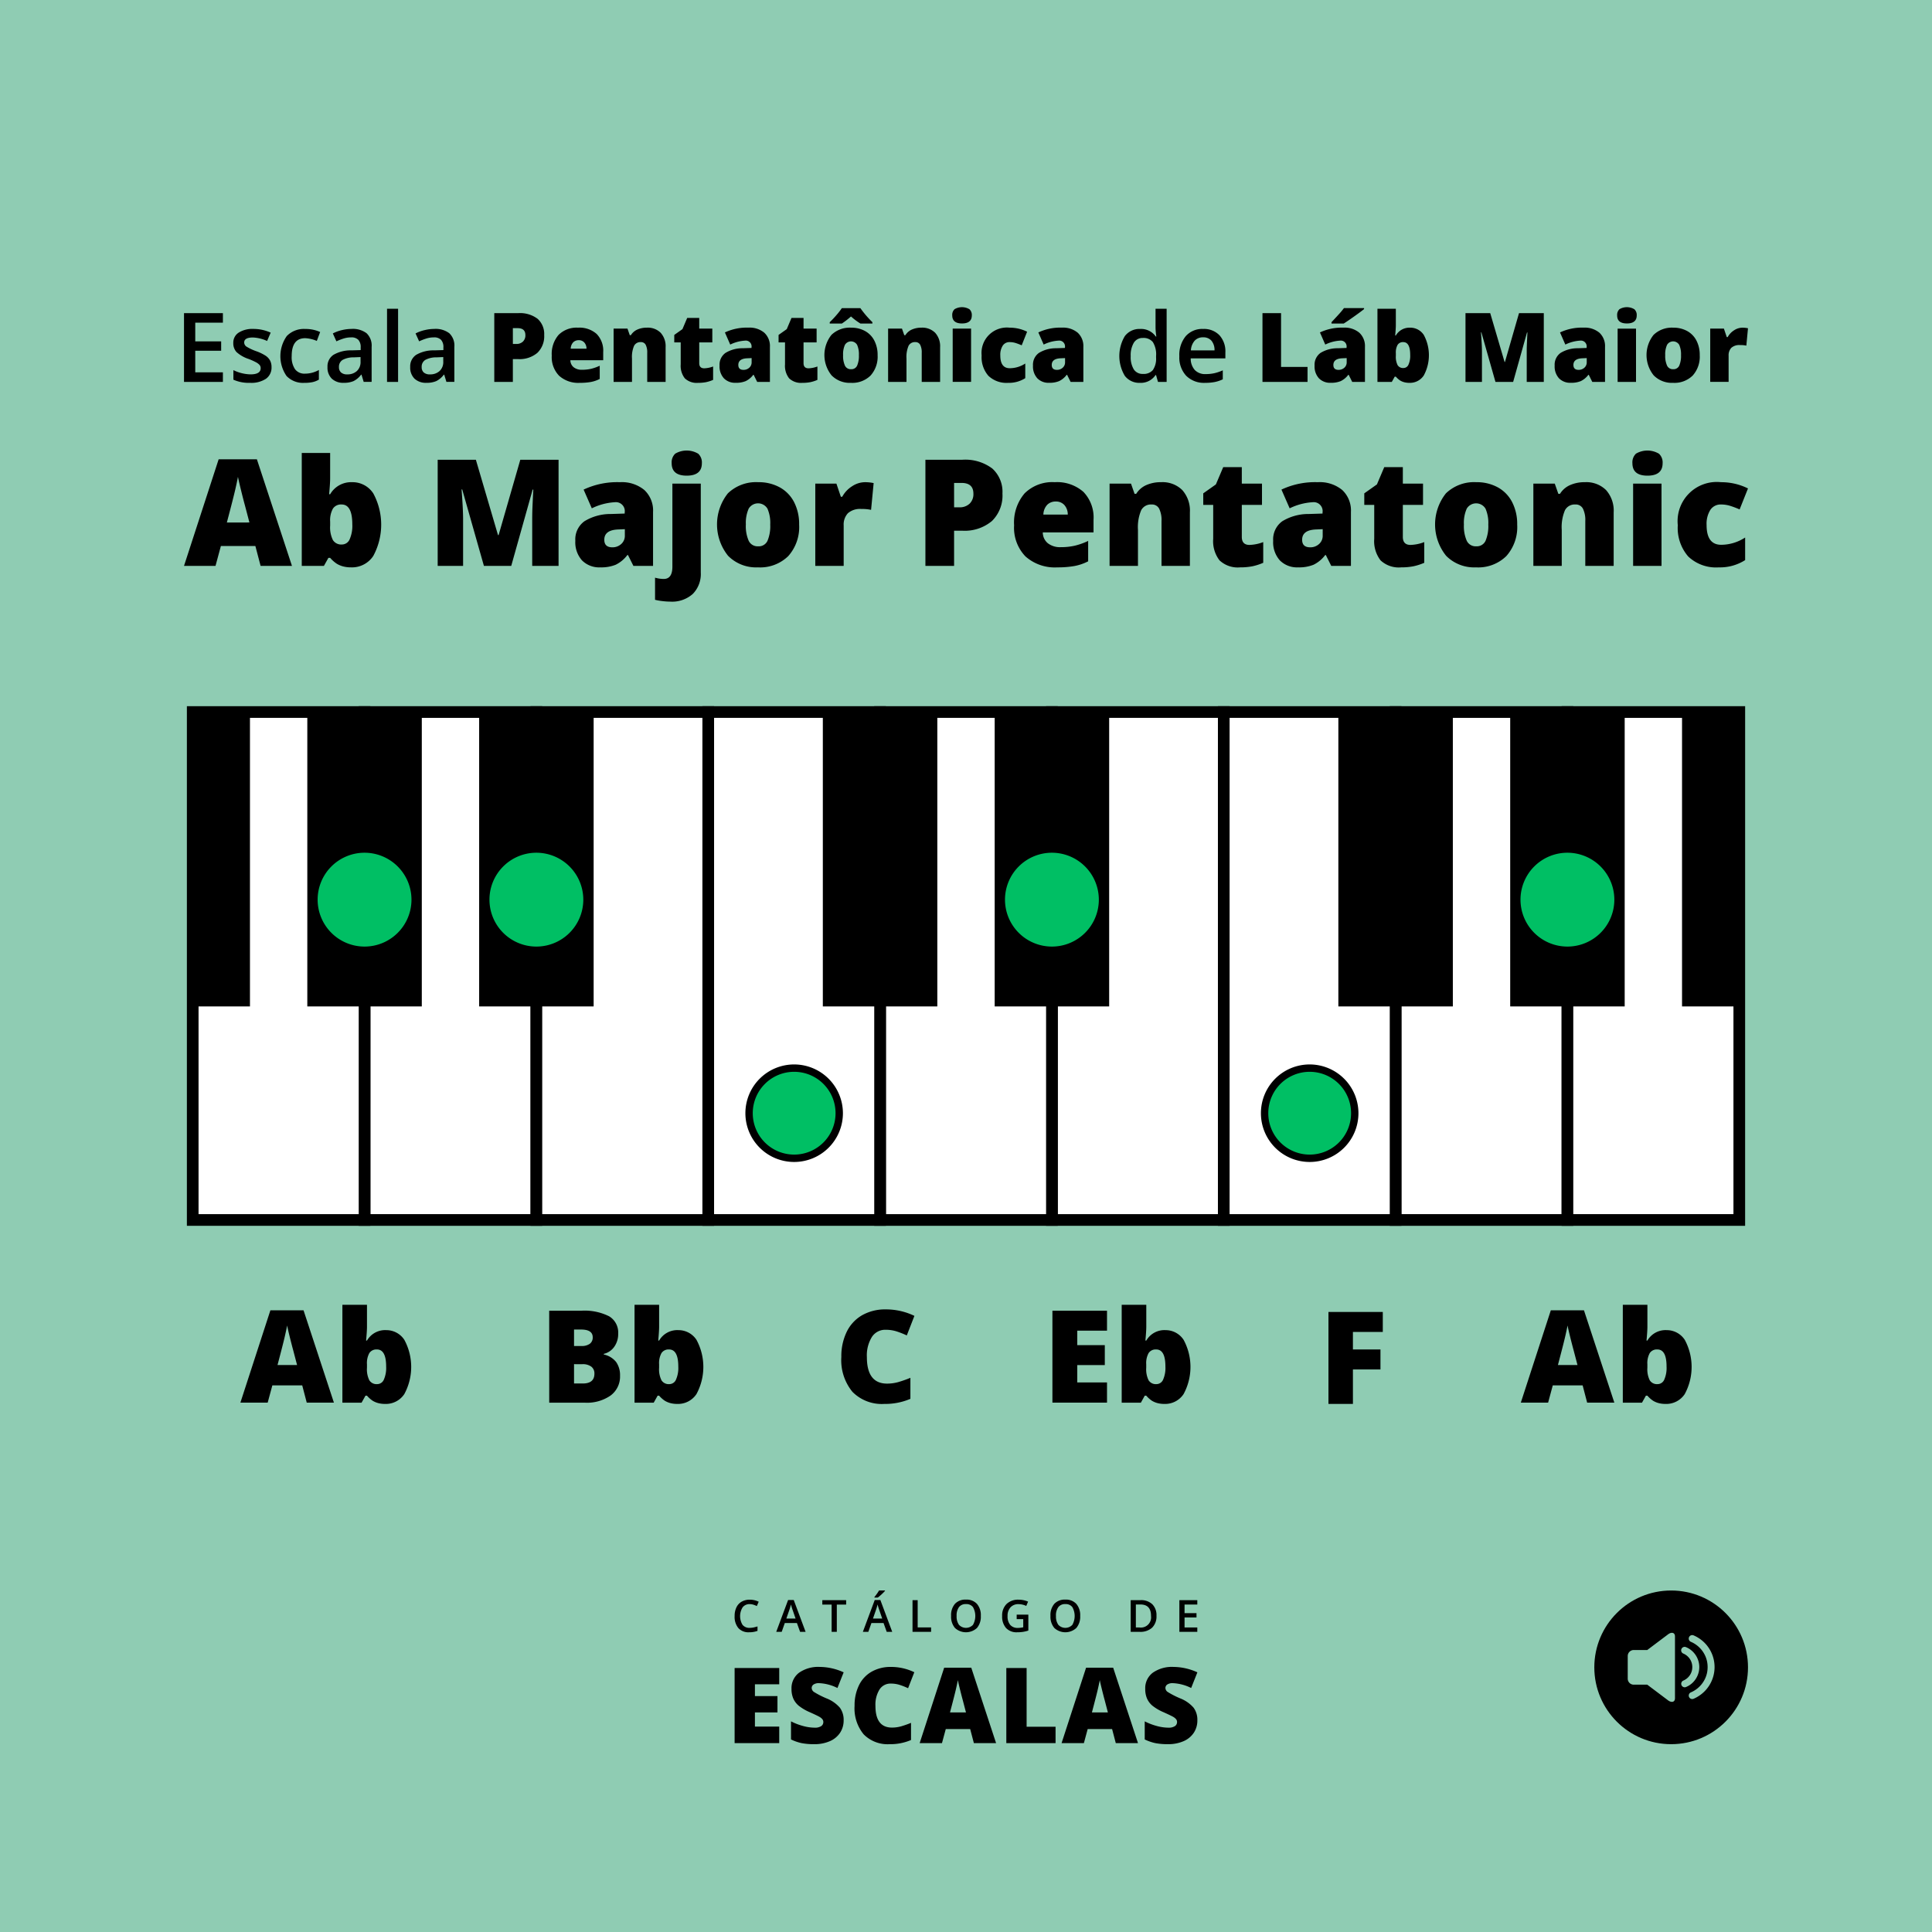 <svg xmlns="http://www.w3.org/2000/svg" width="300" height="300"><g transform="translate(-1609.511 -477.5)"><path fill="#8fccb3" d="M1609.511 477.5h300v300h-300z"/><circle cx="11.932" cy="11.932" r="11.932" transform="translate(1857.075 724.472)"/><path d="m1868.538 731.273-3.241 2.44h-2.1a.936.936 0 0 0-.933.933v3.517a.936.936 0 0 0 .933.933h2.1l3.24 2.44c.493.37 1.063.311 1.063-.332v-9.6c0-.642-.57-.704-1.062-.331ZM1872.49 741.286a.54.54 0 1 1-.42-.995 4.323 4.323 0 0 0 1.352-.915 4.281 4.281 0 0 0 .914-1.351 4.23 4.23 0 0 0 .251-.81 4.441 4.441 0 0 0 0-1.7 4.171 4.171 0 0 0-.251-.809 4.258 4.258 0 0 0-.391-.718 4.329 4.329 0 0 0-.523-.634 4.273 4.273 0 0 0-.634-.523 4.209 4.209 0 0 0-.718-.391.54.54 0 0 1 .42-1 5.331 5.331 0 0 1 .9.489 5.317 5.317 0 0 1 1.449 1.449 5.346 5.346 0 0 1 .489 5.06 5.32 5.32 0 0 1-1.143 1.7 5.46 5.46 0 0 1-.795.655 5.323 5.323 0 0 1-.9.493Z" fill="#8fccb3"/><path d="M1871.323 739.458a.54.54 0 1 1-.419-1 2.286 2.286 0 0 0 .382-.21 2.245 2.245 0 0 0 .339-.279 2.358 2.358 0 0 0 .279-.338 2.288 2.288 0 0 0 .209-.383 2.205 2.205 0 0 0 .134-.432 2.408 2.408 0 0 0 0-.907 2.223 2.223 0 0 0-.343-.814 2.3 2.3 0 0 0-1-.828.54.54 0 1 1 .419-.995 3.372 3.372 0 0 1 1.069.717 3.411 3.411 0 0 1 .41.5 3.374 3.374 0 0 1 .307.57 3.3 3.3 0 0 1 .2.639 3.433 3.433 0 0 1 .068.666 3.378 3.378 0 0 1-.983 2.374 3.3 3.3 0 0 1-1.069.717Z" fill="#8fccb3"/><path d="M1725.921 726.588a1.329 1.329 0 0 0-1.091.492 2.583 2.583 0 0 0-.015 2.728 1.352 1.352 0 0 0 1.106.465 2.934 2.934 0 0 0 .606-.063c.2-.041.4-.1.61-.16v.691a3.679 3.679 0 0 1-1.314.218 2.1 2.1 0 0 1-1.661-.654 2.743 2.743 0 0 1-.579-1.874 3.031 3.031 0 0 1 .281-1.343 2.014 2.014 0 0 1 .814-.883 2.456 2.456 0 0 1 1.249-.306 3.1 3.1 0 0 1 1.394.316l-.289.671a4.13 4.13 0 0 0-.528-.207 1.888 1.888 0 0 0-.583-.091ZM1733.749 730.892l-.492-1.367h-1.882l-.482 1.367h-.849l1.842-4.943h.876l1.842 4.943Zm-.7-2.061-.461-1.34c-.034-.09-.081-.231-.14-.424s-.1-.335-.123-.425a7.674 7.674 0 0 1-.266.906l-.445 1.283ZM1739.451 730.892h-.805v-4.233h-1.446v-.69h3.7v.69h-1.448ZM1747.2 730.892l-.492-1.367h-1.882l-.482 1.367h-.849l1.843-4.943h.875l1.842 4.943Zm-.7-2.061-.461-1.34c-.034-.09-.081-.231-.14-.424s-.1-.335-.123-.425a7.5 7.5 0 0 1-.266.906l-.445 1.283Zm-1.209-3.257v-.084q.192-.235.4-.525c.135-.194.243-.359.321-.5h.92v.07a7.073 7.073 0 0 1-.524.531 7.219 7.219 0 0 1-.588.5ZM1751.207 730.892v-4.923h.8v4.231h2.084v.69ZM1761.812 728.424a2.687 2.687 0 0 1-.6 1.869 2.526 2.526 0 0 1-3.414 0 2.71 2.71 0 0 1-.6-1.881 2.669 2.669 0 0 1 .6-1.872 2.213 2.213 0 0 1 1.714-.654 2.172 2.172 0 0 1 1.7.664 2.688 2.688 0 0 1 .6 1.874Zm-3.758 0a2.218 2.218 0 0 0 .367 1.379 1.494 1.494 0 0 0 2.112.064c.021-.019.04-.039.06-.059a2.8 2.8 0 0 0 0-2.758 1.277 1.277 0 0 0-1.079-.468 1.3 1.3 0 0 0-1.093.468 2.189 2.189 0 0 0-.367 1.374ZM1767.38 728.222h1.812v2.471a5.206 5.206 0 0 1-.854.206 5.941 5.941 0 0 1-.884.06 2.217 2.217 0 0 1-1.724-.661 2.667 2.667 0 0 1-.606-1.867 2.491 2.491 0 0 1 .683-1.861 2.57 2.57 0 0 1 1.883-.672 3.684 3.684 0 0 1 1.461.3l-.283.671a2.846 2.846 0 0 0-1.2-.277 1.619 1.619 0 0 0-1.246.495 1.918 1.918 0 0 0-.457 1.354 2.023 2.023 0 0 0 .413 1.372 1.494 1.494 0 0 0 1.187.469 3.916 3.916 0 0 0 .835-.1v-1.269h-1.02ZM1777.242 728.424a2.7 2.7 0 0 1-.6 1.869 2.527 2.527 0 0 1-3.415 0 2.709 2.709 0 0 1-.6-1.881 2.669 2.669 0 0 1 .6-1.872 2.215 2.215 0 0 1 1.715-.654 2.171 2.171 0 0 1 1.7.664 2.688 2.688 0 0 1 .6 1.874Zm-3.758 0a2.205 2.205 0 0 0 .367 1.379 1.494 1.494 0 0 0 2.112.064l.059-.059a2.8 2.8 0 0 0 0-2.758 1.279 1.279 0 0 0-1.08-.468 1.3 1.3 0 0 0-1.092.468 2.182 2.182 0 0 0-.37 1.374ZM1789.088 728.383a2.451 2.451 0 0 1-.677 1.864 2.717 2.717 0 0 1-1.949.645h-1.378v-4.923h1.522a2.519 2.519 0 0 1 1.829.633 2.362 2.362 0 0 1 .653 1.781Zm-.848.027q0-1.768-1.654-1.768h-.7v3.573h.572a1.584 1.584 0 0 0 1.779-1.805ZM1795.428 730.892h-2.785v-4.923h2.785v.68h-1.98v1.34h1.855v.674h-1.855v1.546h1.98ZM1730.51 748.175h-6.928v-11.669h6.928v2.53h-3.775v1.836h3.5v2.53h-3.5v2.2h3.775ZM1740.511 744.631a3.44 3.44 0 0 1-.551 1.928 3.611 3.611 0 0 1-1.588 1.309 5.911 5.911 0 0 1-2.434.467 9.95 9.95 0 0 1-1.956-.164 7.251 7.251 0 0 1-1.644-.572v-2.809a9.376 9.376 0 0 0 1.876.722 6.971 6.971 0 0 0 1.787.26 1.743 1.743 0 0 0 1.029-.244.747.747 0 0 0 .327-.626.689.689 0 0 0-.131-.419 1.556 1.556 0 0 0-.424-.364q-.291-.183-1.552-.75a7.436 7.436 0 0 1-1.712-1.005 3.09 3.09 0 0 1-.846-1.118 3.7 3.7 0 0 1-.276-1.492 2.994 2.994 0 0 1 1.174-2.515 5.179 5.179 0 0 1 3.224-.9 9.06 9.06 0 0 1 3.7.839l-.966 2.434a7 7 0 0 0-2.825-.75 1.47 1.47 0 0 0-.894.215.653.653 0 0 0-.28.535.774.774 0 0 0 .355.615 13.693 13.693 0 0 0 1.928.989 5.333 5.333 0 0 1 2.095 1.457 3.159 3.159 0 0 1 .584 1.958ZM1747.837 738.925a2.011 2.011 0 0 0-1.756.921 4.451 4.451 0 0 0-.631 2.543q0 3.369 2.562 3.368a5.225 5.225 0 0 0 1.5-.215 15.087 15.087 0 0 0 1.461-.519v2.666a8.084 8.084 0 0 1-3.305.646 5.224 5.224 0 0 1-4.05-1.532 6.321 6.321 0 0 1-1.409-4.429 7.065 7.065 0 0 1 .682-3.184 4.885 4.885 0 0 1 1.964-2.111 5.938 5.938 0 0 1 3.013-.739 8.292 8.292 0 0 1 3.616.823l-.966 2.482a10.793 10.793 0 0 0-1.293-.511 4.513 4.513 0 0 0-1.388-.209ZM1760.735 748.175l-.574-2.187h-3.791l-.591 2.187h-3.464l3.807-11.717h4.206l3.856 11.717Zm-1.228-4.773-.5-1.914q-.176-.639-.427-1.653t-.331-1.452q-.072.406-.284 1.341t-.938 3.679ZM1765.772 748.175v-11.669h3.152v9.123h4.494v2.546ZM1782.771 748.175l-.574-2.187h-3.791l-.591 2.187h-3.464l3.807-11.717h4.206l3.856 11.717Zm-1.228-4.773-.5-1.914q-.176-.639-.427-1.653t-.331-1.452q-.072.406-.284 1.341t-.937 3.679ZM1795.437 744.631a3.441 3.441 0 0 1-.551 1.928 3.611 3.611 0 0 1-1.588 1.309 5.912 5.912 0 0 1-2.435.467 9.948 9.948 0 0 1-1.955-.164 7.253 7.253 0 0 1-1.644-.572v-2.809a9.374 9.374 0 0 0 1.876.722 6.973 6.973 0 0 0 1.788.26 1.742 1.742 0 0 0 1.028-.244.747.747 0 0 0 .327-.626.688.688 0 0 0-.131-.419 1.542 1.542 0 0 0-.424-.364q-.291-.183-1.552-.75a7.457 7.457 0 0 1-1.712-1.005 3.09 3.09 0 0 1-.846-1.118 3.719 3.719 0 0 1-.275-1.492 2.991 2.991 0 0 1 1.173-2.515 5.179 5.179 0 0 1 3.224-.9 9.06 9.06 0 0 1 3.7.839l-.966 2.434a6.992 6.992 0 0 0-2.825-.75 1.471 1.471 0 0 0-.894.215.652.652 0 0 0-.279.535.772.772 0 0 0 .355.615 13.629 13.629 0 0 0 1.927.989 5.333 5.333 0 0 1 2.095 1.457 3.162 3.162 0 0 1 .584 1.958ZM1657.141 695.3l-.7-2.676h-4.641l-.723 2.676h-4.238l4.658-14.336h5.147l4.716 14.336Zm-1.5-5.84-.616-2.344q-.214-.78-.522-2.021t-.405-1.778q-.088.5-.347 1.641t-1.147 4.5ZM1669.436 684.045a3.325 3.325 0 0 1 2.866 1.514 8.847 8.847 0 0 1-.01 8.413 3.427 3.427 0 0 1-2.974 1.528 4.117 4.117 0 0 1-1.093-.132 3.228 3.228 0 0 1-.855-.366 4.444 4.444 0 0 1-.874-.781h-.234l-.606 1.084h-2.978v-15.2h3.818v3.437q0 .615-.137 2.119h.137a3.255 3.255 0 0 1 2.94-1.621Zm-1.4 3a1.307 1.307 0 0 0-1.172.557 3.221 3.221 0 0 0-.371 1.748v.537a3.828 3.828 0 0 0 .371 1.948 1.32 1.32 0 0 0 1.211.591 1.128 1.128 0 0 0 1.035-.688 4.486 4.486 0 0 0 .362-2.027q.003-2.667-1.433-2.668ZM1694.79 681.028h4.98a8.466 8.466 0 0 1 4.322.864 2.931 2.931 0 0 1 1.411 2.69 3.4 3.4 0 0 1-.615 2.051 2.75 2.75 0 0 1-1.622 1.094v.1a3.324 3.324 0 0 1 1.924 1.173 3.539 3.539 0 0 1 .6 2.129 3.649 3.649 0 0 1-1.46 3.062 6.4 6.4 0 0 1-3.979 1.118h-5.557Zm3.857 5.478h1.162a2.1 2.1 0 0 0 1.284-.342 1.189 1.189 0 0 0 .455-1.015q0-1.2-1.817-1.2h-1.084Zm0 2.822v3h1.358q1.806 0 1.806-1.523a1.312 1.312 0 0 0-.483-1.094 2.223 2.223 0 0 0-1.4-.381ZM1714.8 684.045a3.325 3.325 0 0 1 2.866 1.514 8.847 8.847 0 0 1-.01 8.413 3.427 3.427 0 0 1-2.974 1.528 4.117 4.117 0 0 1-1.093-.132 3.242 3.242 0 0 1-.855-.366 4.472 4.472 0 0 1-.874-.781h-.234l-.606 1.084h-2.978v-15.2h3.818v3.437q0 .615-.136 2.119h.136a3.255 3.255 0 0 1 2.94-1.621Zm-1.4 3a1.308 1.308 0 0 0-1.172.557 3.221 3.221 0 0 0-.371 1.748v.537a3.828 3.828 0 0 0 .371 1.948 1.321 1.321 0 0 0 1.211.591 1.128 1.128 0 0 0 1.035-.688 4.486 4.486 0 0 0 .362-2.027q.003-2.667-1.436-2.668ZM1747.039 683.987a2.459 2.459 0 0 0-2.149 1.128 5.445 5.445 0 0 0-.771 3.11q0 4.121 3.135 4.121a6.417 6.417 0 0 0 1.836-.264 18.3 18.3 0 0 0 1.787-.635v3.262a9.88 9.88 0 0 1-4.043.791 6.4 6.4 0 0 1-4.956-1.875 7.733 7.733 0 0 1-1.724-5.42 8.643 8.643 0 0 1 .835-3.9 5.979 5.979 0 0 1 2.4-2.583 7.259 7.259 0 0 1 3.687-.9 10.167 10.167 0 0 1 4.424 1.006l-1.182 3.037a13.473 13.473 0 0 0-1.582-.625 5.536 5.536 0 0 0-1.697-.253ZM1781.407 695.3h-8.477v-14.272h8.477v3.095h-4.619v2.246h4.277v3.1h-4.277v2.695h4.619ZM1790.44 684.045a3.324 3.324 0 0 1 2.866 1.514 8.84 8.84 0 0 1-.01 8.413 3.426 3.426 0 0 1-2.973 1.528 4.124 4.124 0 0 1-1.094-.132 3.242 3.242 0 0 1-.855-.366 4.471 4.471 0 0 1-.873-.781h-.235l-.6 1.084h-2.979v-15.2h3.819v3.437q0 .615-.137 2.119h.137a3.255 3.255 0 0 1 2.939-1.621Zm-1.4 3a1.306 1.306 0 0 0-1.172.557 3.213 3.213 0 0 0-.371 1.748v.537a3.818 3.818 0 0 0 .371 1.948 1.32 1.32 0 0 0 1.211.591 1.128 1.128 0 0 0 1.035-.688 4.488 4.488 0 0 0 .361-2.027q.004-2.667-1.431-2.668ZM1819.593 695.5h-3.8v-14.277h8.438v3.1h-4.639v2.724h4.278v3.1h-4.278ZM1855.963 695.3l-.7-2.676h-4.639l-.722 2.676h-4.239l4.659-14.336h5.146l4.717 14.336Zm-1.5-5.84-.616-2.344q-.214-.78-.522-2.021t-.405-1.778q-.088.5-.348 1.641t-1.147 4.5ZM1868.258 684.045a3.327 3.327 0 0 1 2.867 1.514 8.847 8.847 0 0 1-.01 8.413 3.429 3.429 0 0 1-2.974 1.528 4.124 4.124 0 0 1-1.094-.132 3.221 3.221 0 0 1-.854-.366 4.444 4.444 0 0 1-.874-.781h-.234l-.606 1.084h-2.979v-15.2h3.819v3.437q0 .615-.137 2.119h.137a3.255 3.255 0 0 1 2.939-1.621Zm-1.4 3a1.307 1.307 0 0 0-1.172.557 3.213 3.213 0 0 0-.371 1.748v.537a3.818 3.818 0 0 0 .371 1.948 1.32 1.32 0 0 0 1.211.591 1.128 1.128 0 0 0 1.035-.688 4.488 4.488 0 0 0 .361-2.027q.007-2.667-1.431-2.668Z"/><path fill="#fff" d="M1666.119 588.063h26.683v78.874h-26.683z"/><path d="M1693.708 667.843h-28.495v-80.686h28.495Zm-26.683-1.812h24.875v-77.062h-24.871Z"/><path fill="#fff" d="M1772.853 588.063h26.683v78.874h-26.683z"/><path d="M1800.442 667.843h-28.495v-80.686h28.495Zm-26.683-1.812h24.871v-77.062h-24.871Z"/><path fill="#fff" d="M1826.219 588.063h26.683v78.874h-26.683z"/><path d="M1853.809 667.843h-28.5v-80.686h28.5Zm-26.684-1.812H1852v-77.062h-24.872Z"/><path fill="#fff" d="M1746.169 588.063h26.683v78.874h-26.683z"/><path d="M1773.759 667.843h-28.5v-80.686h28.5Zm-26.684-1.812h24.872v-77.062h-24.872Z"/><path d="M1763.964 588.063h17.778v45.714h-17.778z"/><path fill="#fff" d="M1639.436 588.063h26.683v78.874h-26.683z"/><path d="M1667.025 667.843h-28.495v-80.686h28.495Zm-26.684-1.812h24.872v-77.062h-24.872Z"/><path fill="#fff" d="M1719.486 588.063h26.683v78.874h-26.683z"/><path d="M1747.075 667.843h-28.495v-80.686h28.495Zm-26.683-1.812h24.871v-77.062h-24.871ZM1657.23 588.063h17.778v45.714h-17.778z"/><path fill="#fff" d="M1799.536 588.063h26.683v78.874h-26.683z"/><path d="M1827.125 667.843h-28.495v-80.686h28.495Zm-26.683-1.812h24.871v-77.062h-24.871Z"/><path fill="#fff" d="M1692.802 588.063h26.683v78.874h-26.683z"/><path d="M1720.392 667.843h-28.5v-80.686h28.5Zm-26.684-1.812h24.872v-77.062h-24.872ZM1817.33 588.063h17.778v45.714h-17.778z"/><path d="M1683.914 588.063h17.778v45.714h-17.778zM1737.28 588.063h17.778v45.714h-17.778zM1639.436 588.063h8.889v45.714h-8.889z"/><path fill="#fff" d="M1852.903 588.063h26.683v78.874h-26.683z"/><path d="M1880.492 667.843H1852v-80.686h28.495Zm-26.683-1.812h24.871v-77.062h-24.871Z"/><path d="M1844.014 588.063h17.778v45.714h-17.778zM1870.697 588.063h8.889v45.714h-8.889z"/><circle cx="6.857" cy="6.857" r="6.857" transform="translate(1659.262 610.34)" fill="#00bf64"/><path d="M1666.119 610.769a6.428 6.428 0 1 1-6.429 6.428 6.429 6.429 0 0 1 6.429-6.428m0-.858a7.286 7.286 0 1 0 7.286 7.286 7.295 7.295 0 0 0-7.286-7.286Z" fill="#00bf64"/><circle cx="6.857" cy="6.857" r="6.857" transform="translate(1685.945 610.34)" fill="#00bf64"/><path d="M1692.8 610.769a6.428 6.428 0 1 1-6.428 6.428 6.428 6.428 0 0 1 6.428-6.428m0-.858a7.286 7.286 0 1 0 7.286 7.286 7.294 7.294 0 0 0-7.286-7.286Z" fill="#00bf64"/><circle cx="6.857" cy="6.857" r="6.857" transform="translate(1765.996 610.34)" fill="#00bf64"/><path d="M1772.853 610.769a6.428 6.428 0 1 1-6.429 6.428 6.428 6.428 0 0 1 6.429-6.428m0-.858a7.286 7.286 0 1 0 7.285 7.286 7.294 7.294 0 0 0-7.285-7.286Z" fill="#00bf64"/><circle cx="6.857" cy="6.857" r="6.857" transform="translate(1846.046 610.34)" fill="#00bf64"/><path d="M1852.9 610.769a6.428 6.428 0 1 1-6.429 6.428 6.428 6.428 0 0 1 6.429-6.428m0-.858a7.286 7.286 0 1 0 7.285 7.286 7.294 7.294 0 0 0-7.285-7.286Z" fill="#00bf64"/><circle cx="7" cy="7" r="7" transform="translate(1725.828 643.357)" fill="#00bf64"/><path d="M1732.828 643.929a6.428 6.428 0 1 1-6.429 6.428 6.428 6.428 0 0 1 6.429-6.428m0-1.143a7.572 7.572 0 1 0 7.571 7.571 7.58 7.58 0 0 0-7.571-7.571Z"/><circle cx="7" cy="7" r="7" transform="translate(1805.878 643.357)" fill="#00bf64"/><path d="M1812.878 643.929a6.428 6.428 0 1 1-6.429 6.428 6.428 6.428 0 0 1 6.429-6.428m0-1.143a7.572 7.572 0 1 0 7.571 7.571 7.58 7.58 0 0 0-7.571-7.571ZM1644.123 536.8h-6.039v-10.674h6.039v1.474h-4.293v2.906h4.023v1.461h-4.023v3.352h4.293ZM1651.674 534.5a2.112 2.112 0 0 1-.862 1.814 4.118 4.118 0 0 1-2.468.632 5.83 5.83 0 0 1-2.592-.489v-1.483a6.368 6.368 0 0 0 2.65.658q1.586 0 1.585-.957a.755.755 0 0 0-.175-.511 2.079 2.079 0 0 0-.577-.424 9.982 9.982 0 0 0-1.117-.5 5.185 5.185 0 0 1-1.888-1.081 2 2 0 0 1-.493-1.4 1.842 1.842 0 0 1 .836-1.61 3.971 3.971 0 0 1 2.275-.573 6.449 6.449 0 0 1 2.694.576l-.555 1.293a6 6 0 0 0-2.2-.54q-1.357 0-1.358.774a.778.778 0 0 0 .354.642 7.81 7.81 0 0 0 1.545.723 7.016 7.016 0 0 1 1.453.709 2.113 2.113 0 0 1 .672.741 2.144 2.144 0 0 1 .221 1.006ZM1656.786 536.948a3.532 3.532 0 0 1-2.786-1.07 5.421 5.421 0 0 1 .044-6.2 3.7 3.7 0 0 1 2.88-1.095 5.409 5.409 0 0 1 2.3.474l-.519 1.38a5.205 5.205 0 0 0-1.8-.423q-2.1 0-2.1 2.782a3.333 3.333 0 0 0 .522 2.041 1.808 1.808 0 0 0 1.53.683 4.39 4.39 0 0 0 2.169-.57v1.5a3.4 3.4 0 0 1-.983.387 5.879 5.879 0 0 1-1.257.111ZM1665.986 536.8l-.343-1.124h-.058a3.3 3.3 0 0 1-1.176 1 3.713 3.713 0 0 1-1.519.267 2.567 2.567 0 0 1-1.858-.643 2.4 2.4 0 0 1-.668-1.818 2.136 2.136 0 0 1 .927-1.884 5.351 5.351 0 0 1 2.826-.694l1.4-.043v-.431a1.636 1.636 0 0 0-.362-1.158 1.474 1.474 0 0 0-1.12-.383 3.872 3.872 0 0 0-1.191.183 8.942 8.942 0 0 0-1.095.43l-.555-1.226a5.98 5.98 0 0 1 1.439-.523 6.619 6.619 0 0 1 1.474-.178 3.5 3.5 0 0 1 2.326.671 2.633 2.633 0 0 1 .785 2.111v5.44Zm-2.555-1.168a2.12 2.12 0 0 0 1.5-.523 1.89 1.89 0 0 0 .566-1.464v-.7l-1.037.044a3.542 3.542 0 0 0-1.763.405 1.233 1.233 0 0 0-.552 1.107 1.081 1.081 0 0 0 .322.836 1.38 1.38 0 0 0 .964.297ZM1671.325 536.8h-1.716v-11.36h1.716ZM1678.831 536.8l-.343-1.124h-.058a3.313 3.313 0 0 1-1.176 1 3.713 3.713 0 0 1-1.519.267 2.567 2.567 0 0 1-1.858-.643 2.4 2.4 0 0 1-.669-1.818 2.137 2.137 0 0 1 .928-1.884 5.351 5.351 0 0 1 2.826-.694l1.4-.043v-.431a1.636 1.636 0 0 0-.362-1.158 1.475 1.475 0 0 0-1.121-.383 3.866 3.866 0 0 0-1.19.183 8.881 8.881 0 0 0-1.095.43l-.555-1.226a5.988 5.988 0 0 1 1.438-.523 6.634 6.634 0 0 1 1.475-.178 3.5 3.5 0 0 1 2.326.671 2.633 2.633 0 0 1 .785 2.111v5.44Zm-2.556-1.168a2.121 2.121 0 0 0 1.5-.523 1.894 1.894 0 0 0 .566-1.464v-.7l-1.037.044a3.542 3.542 0 0 0-1.763.405 1.233 1.233 0 0 0-.552 1.107 1.077 1.077 0 0 0 .322.836 1.379 1.379 0 0 0 .964.297ZM1694.013 529.522a3.579 3.579 0 0 1-1.055 2.764 4.263 4.263 0 0 1-3 .974h-.81v3.54h-2.885v-10.674h3.695a4.517 4.517 0 0 1 3.038.884 3.153 3.153 0 0 1 1.017 2.512Zm-4.863 1.387h.525a1.435 1.435 0 0 0 1.033-.365 1.323 1.323 0 0 0 .384-1.008q0-1.08-1.2-1.081h-.744ZM1699.54 536.948a4.44 4.44 0 0 1-3.209-1.1 4.139 4.139 0 0 1-1.143-3.129 4.51 4.51 0 0 1 1.059-3.217 3.961 3.961 0 0 1 3.023-1.121 4.01 4.01 0 0 1 2.888.975 3.706 3.706 0 0 1 1.019 2.808v1.271h-5.1a1.415 1.415 0 0 0 .507 1.088 1.988 1.988 0 0 0 1.3.394 6.241 6.241 0 0 0 1.384-.143 6.807 6.807 0 0 0 1.369-.485v2.052a5.014 5.014 0 0 1-1.388.474 9.556 9.556 0 0 1-1.709.133Zm-.168-6.623a1.191 1.191 0 0 0-.843.317 1.494 1.494 0 0 0-.4 1h2.454a1.42 1.42 0 0 0-.34-.956 1.119 1.119 0 0 0-.871-.361ZM1710.012 536.8v-4.513a2.593 2.593 0 0 0-.237-1.245.811.811 0 0 0-.763-.42 1.1 1.1 0 0 0-1.044.577 4.359 4.359 0 0 0-.322 1.979v3.622h-2.855v-8.273h2.154l.358 1.022h.168a2.263 2.263 0 0 1 1.011-.877 3.584 3.584 0 0 1 1.486-.292 2.821 2.821 0 0 1 2.136.8 3.108 3.108 0 0 1 .763 2.242v5.378ZM1718.862 534.691a4.244 4.244 0 0 0 1.381-.284v2.081a5.559 5.559 0 0 1-1.1.354 6.2 6.2 0 0 1-1.224.106 2.67 2.67 0 0 1-2.073-.705 3.151 3.151 0 0 1-.635-2.165v-3.41h-1v-1.161l1.271-.9.737-1.738h1.869v1.658h2.031v2.139h-2.031v3.22c0 .538.259.805.774.805ZM1727.085 536.8l-.548-1.1h-.058a3.253 3.253 0 0 1-1.176.978 3.886 3.886 0 0 1-1.548.263 2.429 2.429 0 0 1-1.84-.7 2.733 2.733 0 0 1-.672-1.972 2.244 2.244 0 0 1 .92-1.968 5.035 5.035 0 0 1 2.665-.726l1.38-.044v-.117a.9.9 0 0 0-1.007-1.022 6.017 6.017 0 0 0-2.3.613l-.826-1.884a7.945 7.945 0 0 1 3.652-.745 3.546 3.546 0 0 1 2.464.789 2.82 2.82 0 0 1 .873 2.2v5.435Zm-2.118-1.869a1.286 1.286 0 0 0 .887-.329 1.09 1.09 0 0 0 .369-.854v-.643l-.657.029q-1.41.051-1.409 1.037 0 .763.81.762ZM1735.059 534.691a4.244 4.244 0 0 0 1.38-.284v2.081a5.557 5.557 0 0 1-1.1.354 6.183 6.183 0 0 1-1.223.106 2.672 2.672 0 0 1-2.074-.705 3.156 3.156 0 0 1-.635-2.165v-3.41h-1v-1.161l1.271-.9.737-1.738h1.87v1.658h2.03v2.139h-2.03v3.22q0 .806.774.805ZM1745.786 532.647a4.381 4.381 0 0 1-1.092 3.166 4.038 4.038 0 0 1-3.056 1.135 3.959 3.959 0 0 1-3-1.161 5.027 5.027 0 0 1-.022-6.284 4.08 4.08 0 0 1 3.063-1.121 4.369 4.369 0 0 1 2.155.519 3.541 3.541 0 0 1 1.442 1.486 4.8 4.8 0 0 1 .51 2.26Zm-2.665-4.907a9.671 9.671 0 0 1-1.468-1.1 12.9 12.9 0 0 1-1.417 1.1h-1.884v-.212a14.651 14.651 0 0 0 1.056-1.117 11.021 11.021 0 0 0 .828-1.066h2.87a15.942 15.942 0 0 0 1.87 2.183v.212Zm-2.695 4.907a3.673 3.673 0 0 0 .285 1.625.99.99 0 0 0 .957.558.961.961 0 0 0 .938-.558 3.8 3.8 0 0 0 .274-1.625 3.609 3.609 0 0 0-.278-1.6 1.1 1.1 0 0 0-1.891 0 3.524 3.524 0 0 0-.285 1.6ZM1752.636 536.8v-4.513a2.578 2.578 0 0 0-.238-1.245.81.81 0 0 0-.763-.42 1.1 1.1 0 0 0-1.044.577 4.375 4.375 0 0 0-.321 1.979v3.622h-2.855v-8.273h2.154l.358 1.022h.168a2.259 2.259 0 0 1 1.011-.877 3.585 3.585 0 0 1 1.486-.292 2.823 2.823 0 0 1 2.136.8 3.108 3.108 0 0 1 .763 2.242v5.378ZM1757.375 526.469a1.2 1.2 0 0 1 .358-.956 2.262 2.262 0 0 1 2.315.007 1.2 1.2 0 0 1 .365.949q0 1.256-1.527 1.256-1.51 0-1.511-1.256Zm2.925 10.331h-2.855v-8.273h2.855ZM1766.065 536.948a4.063 4.063 0 0 1-3.078-1.095 4.376 4.376 0 0 1-1.048-3.148 3.941 3.941 0 0 1 4.352-4.323 6.041 6.041 0 0 1 2.709.628l-.84 2.111a9.1 9.1 0 0 0-.956-.362 3.086 3.086 0 0 0-.913-.135 1.235 1.235 0 0 0-1.073.541 2.621 2.621 0 0 0-.38 1.526q0 1.986 1.468 1.986a4.436 4.436 0 0 0 2.409-.73v2.271a4.687 4.687 0 0 1-2.65.73ZM1775.755 536.8l-.548-1.1h-.058a3.254 3.254 0 0 1-1.176.978 3.887 3.887 0 0 1-1.548.263 2.429 2.429 0 0 1-1.84-.7 2.733 2.733 0 0 1-.672-1.972 2.244 2.244 0 0 1 .92-1.968 5.032 5.032 0 0 1 2.665-.726l1.38-.044v-.117a.9.9 0 0 0-1.007-1.022 6.017 6.017 0 0 0-2.3.613l-.826-1.884a7.943 7.943 0 0 1 3.651-.745 3.547 3.547 0 0 1 2.465.789 2.82 2.82 0 0 1 .873 2.2v5.435Zm-2.118-1.869a1.288 1.288 0 0 0 .887-.329 1.09 1.09 0 0 0 .369-.854v-.643l-.657.029q-1.41.051-1.41 1.037 0 .763.811.762ZM1786.526 536.948a2.814 2.814 0 0 1-2.359-1.095 6 6 0 0 1 .011-6.167 2.838 2.838 0 0 1 2.377-1.106 2.785 2.785 0 0 1 2.424 1.175h.088a10.237 10.237 0 0 1-.124-1.373v-2.942h1.723v11.36h-1.344l-.3-1.059h-.08a2.744 2.744 0 0 1-2.416 1.207Zm.46-1.387a1.87 1.87 0 0 0 1.541-.6 3.134 3.134 0 0 0 .5-1.931v-.241a3.628 3.628 0 0 0-.5-2.169 1.845 1.845 0 0 0-1.556-.642 1.577 1.577 0 0 0-1.395.733 3.766 3.766 0 0 0-.489 2.093 3.663 3.663 0 0 0 .475 2.048 1.6 1.6 0 0 0 1.424.709ZM1796.647 536.948a3.906 3.906 0 0 1-2.947-1.1 4.173 4.173 0 0 1-1.062-3.027 4.575 4.575 0 0 1 .986-3.111 3.405 3.405 0 0 1 2.709-1.131 3.324 3.324 0 0 1 2.526.971 3.71 3.71 0 0 1 .928 2.672v.928h-5.382a2.65 2.65 0 0 0 .635 1.807 2.214 2.214 0 0 0 1.687.632 6.243 6.243 0 0 0 1.333-.135 7.007 7.007 0 0 0 1.325-.449v1.395a5.264 5.264 0 0 1-1.271.424 7.761 7.761 0 0 1-1.467.124Zm-.314-7.069a1.722 1.722 0 0 0-1.311.519 2.466 2.466 0 0 0-.588 1.511h3.666a2.243 2.243 0 0 0-.482-1.515 1.65 1.65 0 0 0-1.285-.515ZM1805.548 536.8v-10.674h2.885v8.346h4.111v2.33ZM1819.481 536.8l-.548-1.1h-.058a3.253 3.253 0 0 1-1.176.978 3.886 3.886 0 0 1-1.548.263 2.429 2.429 0 0 1-1.84-.7 2.733 2.733 0 0 1-.672-1.972 2.244 2.244 0 0 1 .92-1.968 5.036 5.036 0 0 1 2.666-.726l1.38-.044v-.117a.9.9 0 0 0-1.008-1.022 6.022 6.022 0 0 0-2.3.613l-.825-1.884a7.943 7.943 0 0 1 3.651-.745 3.545 3.545 0 0 1 2.464.789 2.82 2.82 0 0 1 .873 2.2v5.435Zm-3.213-9.062v-.212q1.125-1.2 1.428-1.555c.2-.234.368-.443.5-.628h3.125v.153q-.584.468-1.606 1.19t-1.548 1.052Zm1.1 7.193a1.29 1.29 0 0 0 .888-.329 1.093 1.093 0 0 0 .368-.854v-.643l-.657.029q-1.409.051-1.409 1.037-.005.763.805.762ZM1828.456 528.382a2.487 2.487 0 0 1 2.143 1.132 6.617 6.617 0 0 1-.007 6.291 2.565 2.565 0 0 1-2.224 1.143 3.076 3.076 0 0 1-.818-.1 2.414 2.414 0 0 1-.639-.273 3.352 3.352 0 0 1-.653-.585h-.176l-.453.811h-2.229V525.44h2.856v2.57q0 .461-.1 1.585h.1a2.432 2.432 0 0 1 2.2-1.213Zm-1.045 2.242a.976.976 0 0 0-.876.417 2.4 2.4 0 0 0-.277 1.306v.4a2.858 2.858 0 0 0 .277 1.457.987.987 0 0 0 .906.442.844.844 0 0 0 .774-.515 3.351 3.351 0 0 0 .27-1.515q0-1.991-1.074-1.992ZM1841.724 536.8l-2.184-7.689h-.065q.153 1.964.153 3.052v4.637h-2.556v-10.674h3.841l2.228 7.58h.058l2.183-7.58h3.849V536.8h-2.651v-4.681c0-.243 0-.513.011-.81s.04-1.025.1-2.184h-.065l-2.154 7.675ZM1856.759 536.8l-.547-1.1h-.059a3.243 3.243 0 0 1-1.175.978 3.89 3.89 0 0 1-1.548.263 2.432 2.432 0 0 1-1.841-.7 2.733 2.733 0 0 1-.671-1.972 2.242 2.242 0 0 1 .92-1.968 5.032 5.032 0 0 1 2.665-.726l1.38-.044v-.117a.9.9 0 0 0-1.007-1.022 6.026 6.026 0 0 0-2.3.613l-.825-1.884a7.943 7.943 0 0 1 3.651-.745 3.549 3.549 0 0 1 2.465.789 2.82 2.82 0 0 1 .872 2.2v5.435Zm-2.117-1.869a1.289 1.289 0 0 0 .887-.329 1.09 1.09 0 0 0 .369-.854v-.643l-.657.029q-1.41.051-1.41 1.037 0 .763.811.762ZM1860.622 526.469a1.207 1.207 0 0 1 .358-.956 2.263 2.263 0 0 1 2.315.007 1.2 1.2 0 0 1 .365.949q0 1.256-1.526 1.256t-1.512-1.256Zm2.929 10.333h-2.856v-8.273h2.856ZM1873.445 532.647a4.384 4.384 0 0 1-1.091 3.166 4.041 4.041 0 0 1-3.057 1.135 3.959 3.959 0 0 1-3-1.161 5.027 5.027 0 0 1-.022-6.284 4.08 4.08 0 0 1 3.063-1.121 4.369 4.369 0 0 1 2.155.519 3.539 3.539 0 0 1 1.442 1.486 4.8 4.8 0 0 1 .51 2.26Zm-5.36 0a3.675 3.675 0 0 0 .285 1.625.991.991 0 0 0 .957.558.961.961 0 0 0 .938-.558 3.8 3.8 0 0 0 .274-1.625 3.608 3.608 0 0 0-.278-1.6 1.1 1.1 0 0 0-1.891 0 3.525 3.525 0 0 0-.285 1.6ZM1880.068 528.382a4.126 4.126 0 0 1 .709.059l.161.029-.256 2.7a4.172 4.172 0 0 0-.971-.088 1.851 1.851 0 0 0-1.359.427 1.675 1.675 0 0 0-.423 1.23v4.061h-2.855v-8.273h2.125l.445 1.321h.139a2.853 2.853 0 0 1 1-1.062 2.378 2.378 0 0 1 1.285-.404ZM1649.977 565.373l-.812-3.089h-5.355l-.834 3.089h-4.893l5.378-16.549h5.941l5.445 16.549Zm-1.736-6.741-.711-2.706q-.248-.9-.6-2.334t-.468-2.051q-.1.574-.4 1.894t-1.324 5.2ZM1664.17 552.375a3.836 3.836 0 0 1 3.309 1.747 10.214 10.214 0 0 1-.011 9.713 3.957 3.957 0 0 1-3.433 1.764 4.791 4.791 0 0 1-1.263-.152 3.75 3.75 0 0 1-.986-.423 5.153 5.153 0 0 1-1.009-.9h-.271l-.7 1.251h-3.438v-17.543h4.408v3.968q0 .711-.158 2.446h.158a3.758 3.758 0 0 1 3.393-1.871Zm-1.612 3.461a1.509 1.509 0 0 0-1.353.643 3.718 3.718 0 0 0-.428 2.017v.621a4.425 4.425 0 0 0 .428 2.249 1.526 1.526 0 0 0 1.4.682 1.3 1.3 0 0 0 1.195-.795 5.176 5.176 0 0 0 .417-2.339q-.002-3.078-1.659-3.078ZM1684.654 565.373l-3.371-11.871h-.1q.237 3.033.237 4.713v7.158h-3.946v-16.481h5.93l3.438 11.7h.09l3.371-11.7h5.941v16.481h-4.092v-7.226q0-.564.017-1.251t.152-3.371h-.1l-3.326 11.848ZM1707.867 565.373l-.846-1.691h-.09a5.015 5.015 0 0 1-1.815 1.511 5.99 5.99 0 0 1-2.39.406 3.75 3.75 0 0 1-2.841-1.082 4.22 4.22 0 0 1-1.037-3.044 3.462 3.462 0 0 1 1.42-3.038 7.763 7.763 0 0 1 4.115-1.122l2.131-.068v-.18a1.386 1.386 0 0 0-1.556-1.579 9.307 9.307 0 0 0-3.551.947l-1.274-2.908a12.247 12.247 0 0 1 5.637-1.15 5.483 5.483 0 0 1 3.8 1.217 4.359 4.359 0 0 1 1.347 3.405v8.376Zm-3.27-2.886a1.989 1.989 0 0 0 1.37-.507 1.686 1.686 0 0 0 .569-1.319v-.992l-1.015.045q-2.175.08-2.175 1.6 0 1.174 1.254 1.173ZM1713.593 570.92a10.458 10.458 0 0 1-1.245-.085 8.224 8.224 0 0 1-1.122-.2V567.2a5.022 5.022 0 0 0 1.353.2q1.341 0 1.341-1.917V552.6h4.408v13.81a4.4 4.4 0 0 1-1.234 3.308 4.812 4.812 0 0 1-3.501 1.202Zm.215-21.5a1.861 1.861 0 0 1 .552-1.476 3.5 3.5 0 0 1 3.574.011 1.851 1.851 0 0 1 .563 1.465q0 1.939-2.356 1.939-2.334.001-2.333-1.938ZM1733.6 558.959a6.765 6.765 0 0 1-1.685 4.887 6.237 6.237 0 0 1-4.718 1.753 6.113 6.113 0 0 1-4.628-1.793 7.761 7.761 0 0 1-.034-9.7 6.3 6.3 0 0 1 4.729-1.731 6.751 6.751 0 0 1 3.326.8 5.473 5.473 0 0 1 2.227 2.295 7.407 7.407 0 0 1 .783 3.489Zm-8.275 0a5.671 5.671 0 0 0 .44 2.508 1.528 1.528 0 0 0 1.477.863 1.483 1.483 0 0 0 1.448-.863 5.868 5.868 0 0 0 .423-2.508 5.584 5.584 0 0 0-.428-2.469 1.7 1.7 0 0 0-2.92-.006 5.446 5.446 0 0 0-.436 2.475ZM1743.829 552.375a6.392 6.392 0 0 1 1.094.09l.248.045-.4 4.16a6.5 6.5 0 0 0-1.5-.135 2.856 2.856 0 0 0-2.1.66 2.581 2.581 0 0 0-.654 1.9v6.279h-4.408V552.6h3.281l.688 2.04h.214a4.411 4.411 0 0 1 1.539-1.64 3.681 3.681 0 0 1 1.998-.625ZM1765.17 554.134a5.522 5.522 0 0 1-1.629 4.267 6.573 6.573 0 0 1-4.627 1.505h-1.252v5.467h-4.453v-16.481h5.7a6.97 6.97 0 0 1 4.689 1.364 4.864 4.864 0 0 1 1.572 3.878Zm-7.508 2.142h.812a2.217 2.217 0 0 0 1.595-.564 2.048 2.048 0 0 0 .592-1.556q0-1.668-1.849-1.668h-1.15ZM1773.7 565.6a6.855 6.855 0 0 1-4.955-1.7 6.388 6.388 0 0 1-1.764-4.83 6.956 6.956 0 0 1 1.635-4.966 6.11 6.11 0 0 1 4.667-1.731 6.2 6.2 0 0 1 4.459 1.505 5.72 5.72 0 0 1 1.572 4.335v1.961h-7.88a2.185 2.185 0 0 0 .784 1.68 3.068 3.068 0 0 0 2.012.609 9.7 9.7 0 0 0 2.137-.22 10.58 10.58 0 0 0 2.113-.75v3.168a7.735 7.735 0 0 1-2.142.733 14.853 14.853 0 0 1-2.638.206Zm-.259-10.225a1.831 1.831 0 0 0-1.3.49 2.3 2.3 0 0 0-.615 1.539h3.788a2.2 2.2 0 0 0-.524-1.477 1.729 1.729 0 0 0-1.345-.553ZM1789.871 565.373v-6.967a4 4 0 0 0-.367-1.922 1.252 1.252 0 0 0-1.178-.648 1.705 1.705 0 0 0-1.612.891 6.741 6.741 0 0 0-.5 3.055v5.591h-4.408V552.6h3.326l.552 1.578h.259a3.488 3.488 0 0 1 1.562-1.353 5.511 5.511 0 0 1 2.294-.451 4.351 4.351 0 0 1 3.3 1.229 4.8 4.8 0 0 1 1.178 3.461v8.308ZM1803.534 562.115a6.558 6.558 0 0 0 2.131-.439v3.213a8.655 8.655 0 0 1-1.7.546 9.592 9.592 0 0 1-1.888.164 4.126 4.126 0 0 1-3.2-1.088 4.87 4.87 0 0 1-.981-3.343V555.9h-1.544v-1.793l1.961-1.387 1.139-2.683h2.886v2.56h3.134v3.3h-3.134v4.971q.001 1.248 1.196 1.247ZM1816.228 565.373l-.845-1.691h-.091a5.008 5.008 0 0 1-1.815 1.511 5.987 5.987 0 0 1-2.39.406 3.753 3.753 0 0 1-2.841-1.082 4.225 4.225 0 0 1-1.037-3.044 3.463 3.463 0 0 1 1.421-3.038 7.76 7.76 0 0 1 4.115-1.122l2.13-.068v-.18a1.386 1.386 0 0 0-1.556-1.579 9.316 9.316 0 0 0-3.551.947l-1.274-2.908a12.247 12.247 0 0 1 5.637-1.15 5.48 5.48 0 0 1 3.805 1.217 4.356 4.356 0 0 1 1.347 3.405v8.376Zm-3.269-2.886a1.987 1.987 0 0 0 1.369-.507 1.683 1.683 0 0 0 .57-1.319v-.992l-1.015.045q-2.177.08-2.176 1.6 0 1.174 1.252 1.173ZM1828.539 562.115a6.558 6.558 0 0 0 2.131-.439v3.213a8.655 8.655 0 0 1-1.7.546 9.592 9.592 0 0 1-1.888.164 4.126 4.126 0 0 1-3.2-1.088 4.87 4.87 0 0 1-.981-3.343V555.9h-1.545v-1.793l1.962-1.387 1.139-2.683h2.886v2.56h3.134v3.3h-3.134v4.971q.001 1.248 1.196 1.247ZM1845.1 558.959a6.761 6.761 0 0 1-1.686 4.887 6.234 6.234 0 0 1-4.718 1.753 6.115 6.115 0 0 1-4.628-1.793 7.76 7.76 0 0 1-.033-9.7 6.3 6.3 0 0 1 4.729-1.731 6.75 6.75 0 0 1 3.326.8 5.465 5.465 0 0 1 2.226 2.295 7.408 7.408 0 0 1 .784 3.489Zm-8.275 0a5.673 5.673 0 0 0 .44 2.508 1.528 1.528 0 0 0 1.476.863 1.486 1.486 0 0 0 1.449-.863 5.866 5.866 0 0 0 .423-2.508 5.568 5.568 0 0 0-.429-2.469 1.7 1.7 0 0 0-2.919-.006 5.448 5.448 0 0 0-.44 2.475ZM1855.674 565.373v-6.967a4 4 0 0 0-.366-1.922 1.252 1.252 0 0 0-1.178-.648 1.705 1.705 0 0 0-1.612.891 6.741 6.741 0 0 0-.5 3.055v5.591h-4.408V552.6h3.325l.553 1.578h.259a3.488 3.488 0 0 1 1.562-1.353 5.509 5.509 0 0 1 2.294-.451 4.351 4.351 0 0 1 3.3 1.229 4.8 4.8 0 0 1 1.178 3.461v8.308ZM1862.991 549.421a1.862 1.862 0 0 1 .552-1.476 3.5 3.5 0 0 1 3.574.011 1.848 1.848 0 0 1 .564 1.465q0 1.939-2.356 1.939-2.334 0-2.334-1.939Zm4.521 15.952h-4.412V552.6h4.408ZM1876.407 565.6a6.275 6.275 0 0 1-4.752-1.691 6.754 6.754 0 0 1-1.618-4.859 6.083 6.083 0 0 1 6.719-6.674 9.32 9.32 0 0 1 4.183.969l-1.3 3.258a14.535 14.535 0 0 0-1.477-.558 4.786 4.786 0 0 0-1.409-.208 1.907 1.907 0 0 0-1.657.834 4.057 4.057 0 0 0-.586 2.356q0 3.067 2.266 3.067a6.855 6.855 0 0 0 3.72-1.128v3.507a7.247 7.247 0 0 1-4.089 1.127Z"/></g></svg>